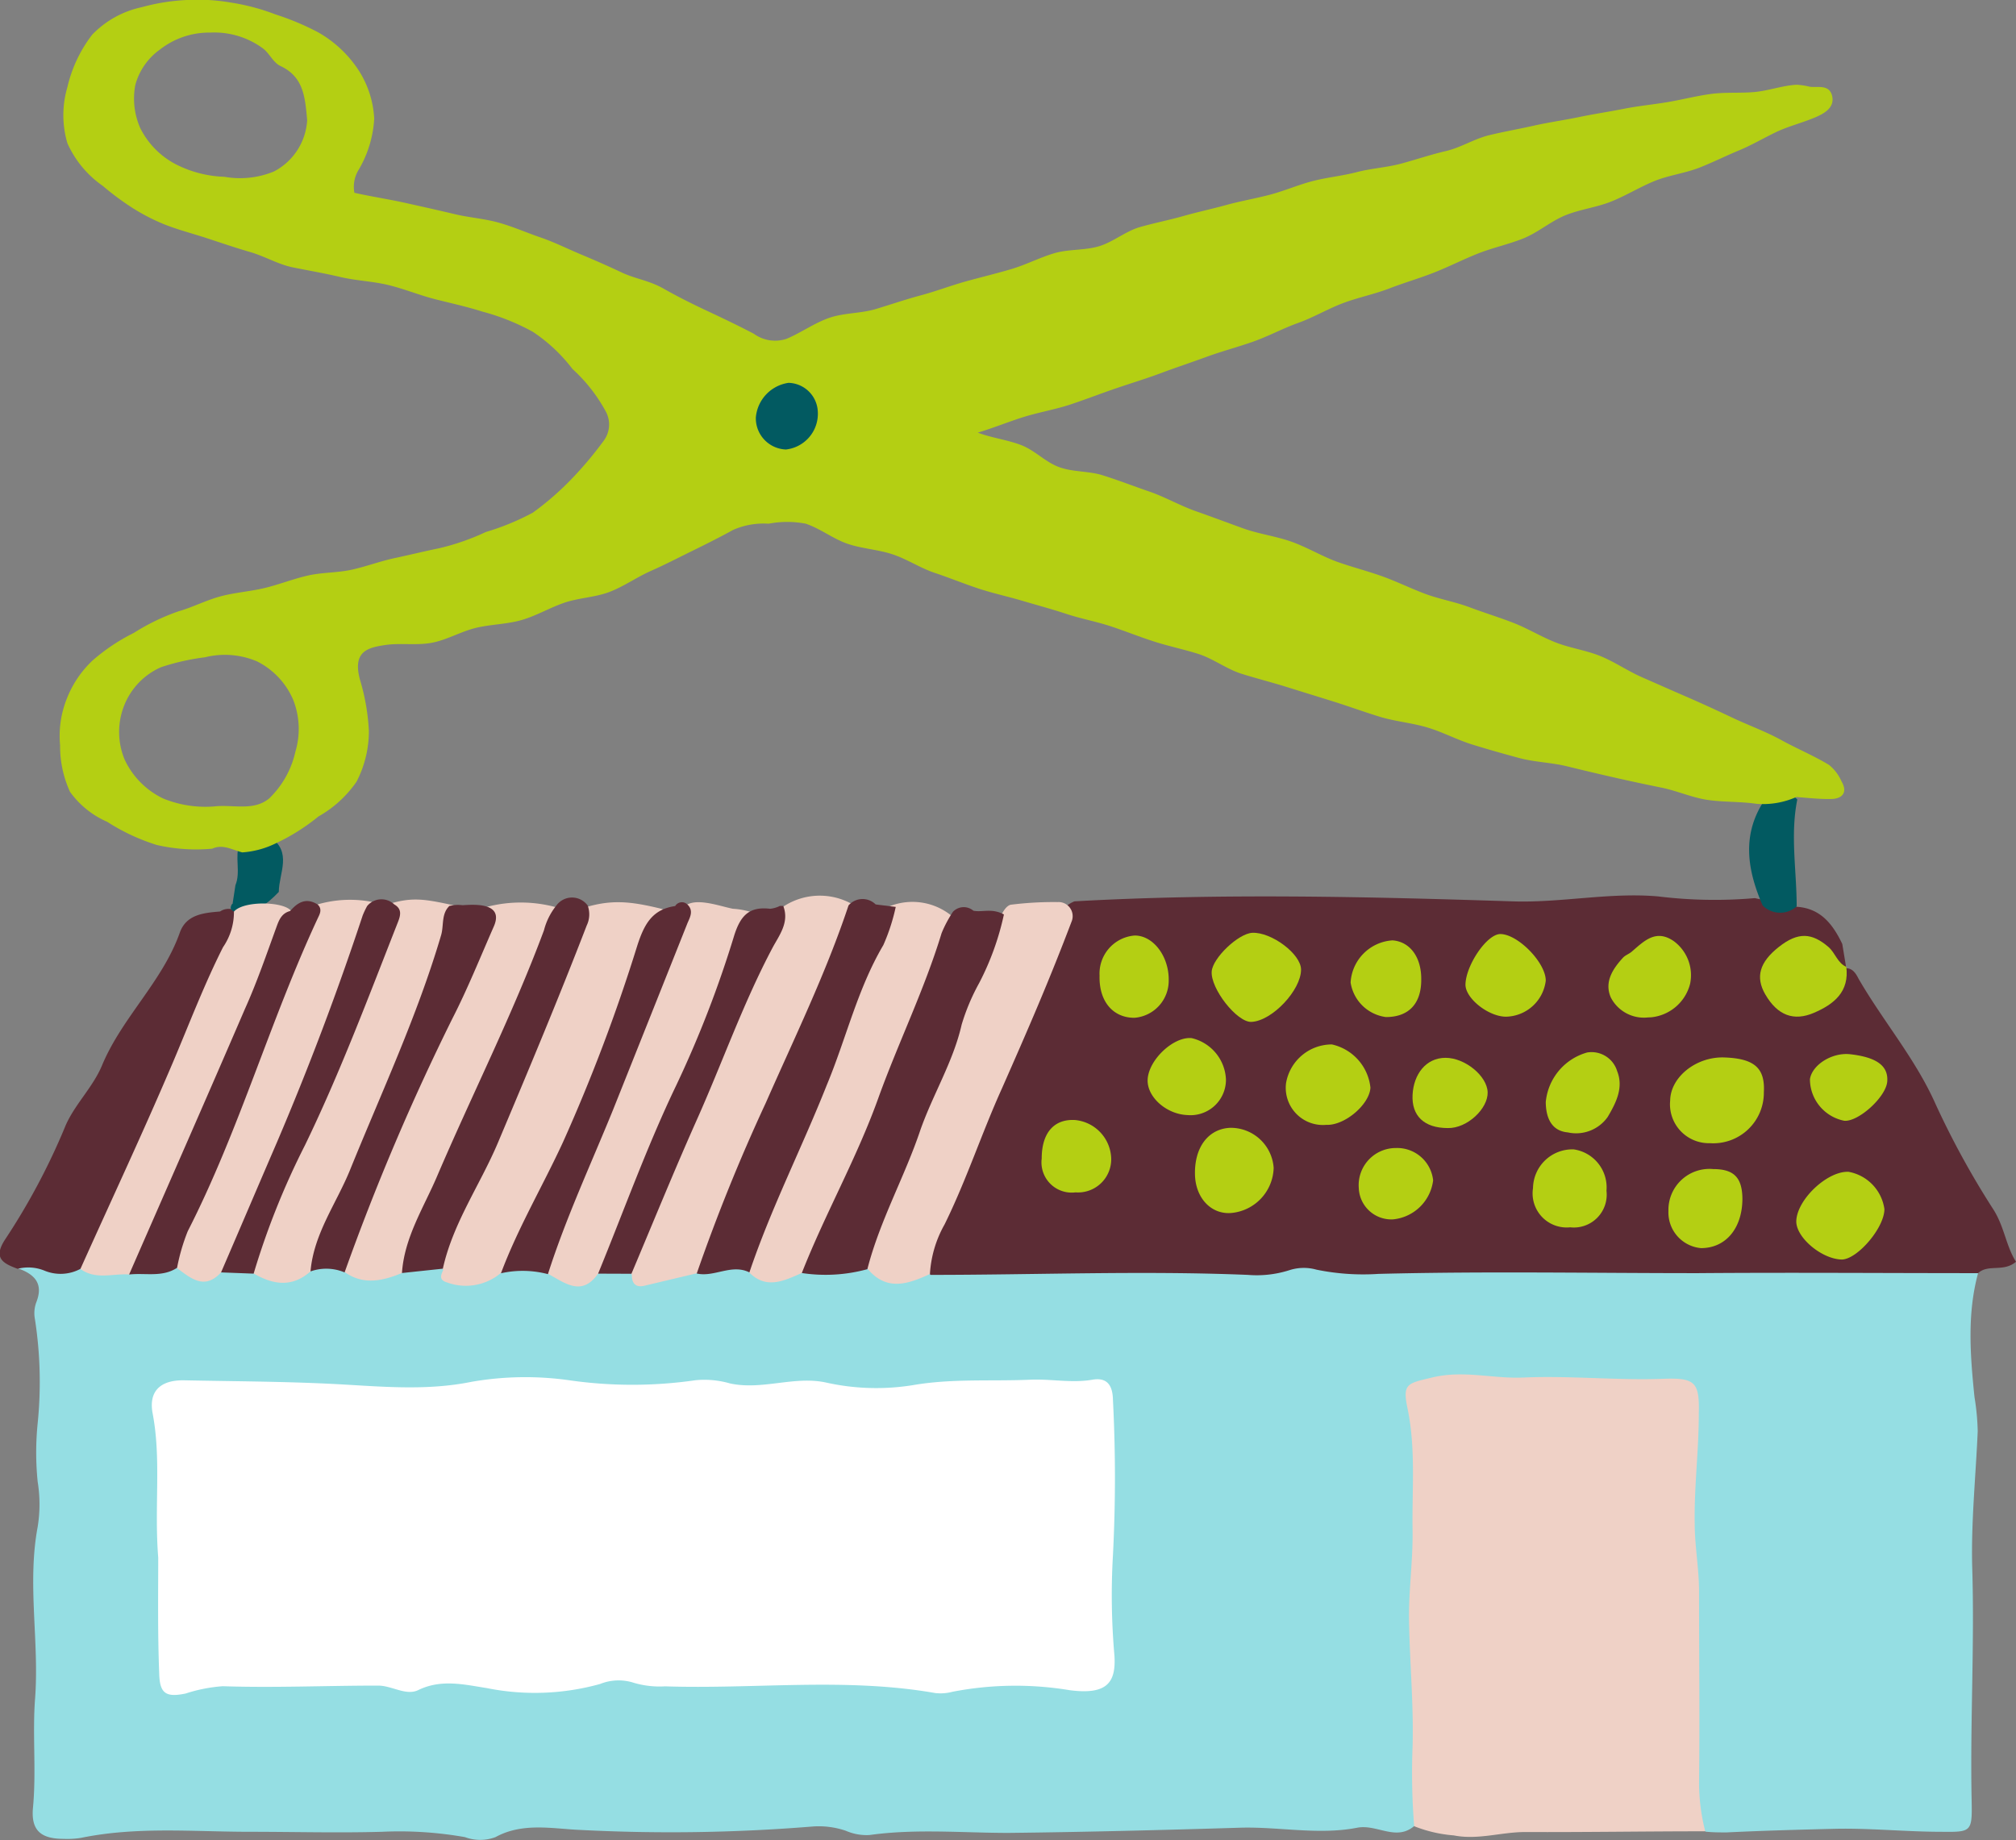 <svg xmlns="http://www.w3.org/2000/svg" viewBox="0 0 162.7 148.52"><rect x="0" y="0" width="162.7" height="148.52" fill="#808080" stroke="none"/><defs><style>.cls-1{fill:#95dee3;}.cls-2{fill:#5c2c35;}.cls-3{fill:#efd1c6;}.cls-4{fill:#025a61;}.cls-5{fill:#b1ca15;}.cls-6{fill:#fff;}.cls-7{fill:#b4cf13;}.cls-8{fill:#eed0c5;}</style></defs><title>kankaattarvikkeet_ottobreshop</title><g id="Layer_2" data-name="Layer 2"><g id="Layer_1-2" data-name="Layer 1"><path class="cls-1" d="M159.64,102.76c-.9,3.31-.63,6.67-.29,10a19.1,19.1,0,0,1,.26,2.77c-.16,3.7-.55,7.4-.44,11.09.19,6.24-.18,12.47-.05,18.7.05,2.53,0,2.56-2.44,2.53-2.89,0-5.81-.31-8.66-.24s-5.78.15-8.68.29c-.56,0-1.12,0-1.69-.06a4,4,0,0,1-1.32-3.54c.13-9.36-.45-18.72-.06-28.08.15-3.64-.23-4.05-3.88-4.06-5.23,0-10.46-.32-15.69-.32-2,0-2.26.83-2.15,2.58.66,10.38,0,20.78.22,31.17a2.28,2.28,0,0,1-.64,1.8c-1.47,1.24-3-.17-4.59.13-3.11.61-6.32-.09-9.44,0-6.23.19-12.45.35-18.69.42-3.74,0-7.5-.35-11.23.17a4.15,4.15,0,0,1-1.91-.34,6.75,6.75,0,0,0-2.77-.34,141.23,141.23,0,0,1-18.67.27c-2.21-.09-4.64-.63-6.84.58a3.54,3.54,0,0,1-2.47,0,30.36,30.36,0,0,0-6.69-.43c-3.56.1-7.12,0-10.68,0-4.54,0-9.1-.44-13.61.49a6.94,6.94,0,0,1-1.4.08c-1.89,0-2.64-.72-2.48-2.5.28-2.94-.05-5.92.17-8.81.35-4.64-.65-9.26.21-13.87a11.39,11.39,0,0,0,0-3.65,23.39,23.39,0,0,1,0-4.71,33.11,33.11,0,0,0-.22-8.4,2.56,2.56,0,0,1,.11-1.37c.6-1.52-.15-2.26-1.46-2.73,1.57-1.36,3.38,0,5-.46a25.75,25.75,0,0,0,3.87.18c1.26.09,2.51-.11,3.77-.13,1.28.26,2.52.92,3.88.38a5.78,5.78,0,0,1,2.46,0,5.63,5.63,0,0,0,4.62-.44,3.53,3.53,0,0,1,2.76.26c1.56.62,3.15.23,4.72.09,1-.08,2-.52,3-.23,1.49,1.64,3.14.79,4.76.29a4.1,4.1,0,0,1,3.84,0,4.58,4.58,0,0,0,4.29.07,3.93,3.93,0,0,1,2.37.07c1.84.95,3.56-.31,5.34-.31,1.51,0,3-.74,4.53.09s2.69.26,4,0a47.35,47.35,0,0,1,5.33-.19c1.89.91,3.8.5,5.72.09,8.33-.28,16.67-.21,25-.18q22.07.08,44.13.07c3,0,6,0,9-.15C155.84,101.78,157.86,101.63,159.64,102.76Z"/><path class="cls-2" d="M159.64,102.76c-7.54,0-15.09-.06-22.63,0-8.58,0-17.17-.16-25.76.06a18.8,18.8,0,0,1-5-.34,3.78,3.78,0,0,0-2.22.05,8.66,8.66,0,0,1-3.32.37c-8.54-.35-17.08,0-25.62,0-.93-1.42-.16-2.71.35-4,3.12-7.83,6.76-15.45,9.4-23.48.35-1.06.67-2.18,1.87-2.67,11.77-.66,23.55-.38,35.32,0,3.92.14,7.82-.74,11.77-.4a37.44,37.44,0,0,0,7.83.14c1.11.26,2.27.35,3.37.7,1.93.12,2.92,1.41,3.68,3h0l.33,2c-1,.38-1.28-.53-1.81-.94-1.58-1.23-2.77-.52-3.87.7-.9,1-.5,1.91.31,2.7,1.31,1.26,2.55.66,3.75-.23.78-.58.87-1.65,1.6-2.27.54,0,.8.45,1,.84,2,3.46,4.61,6.48,6.24,10.17a68.75,68.75,0,0,0,4.67,8.5c.87,1.39,1,2.93,1.8,4.18C161.68,102.71,160.46,102,159.64,102.76Z"/><path class="cls-3" d="M114.13,147.4A54.15,54.15,0,0,1,114,141c.1-3.52-.25-7-.29-10.55,0-2.28.33-4.64.29-7-.05-3.26.27-6.53-.41-9.79-.42-2,0-2,2-2.48,2.56-.62,5,.14,7.47,0,3.71-.15,7.4.24,11.11.11,2.63-.1,3,.24,2.93,2.84,0,2.95-.38,5.89-.33,8.83,0,1.85.36,3.7.35,5.57,0,5.14.06,10.28,0,15.41a16,16,0,0,0,.5,3.87c-4.85,0-9.7.08-14.54.06-1.93,0-3.81.66-5.76.27A10.93,10.93,0,0,1,114.13,147.4Z"/><path class="cls-2" d="M6.48,102.42a3.39,3.39,0,0,1-2.91.13,3.46,3.46,0,0,0-2.15-.14c-1.18-.44-2-.86-1-2.38A53.69,53.69,0,0,0,5.23,91c.71-1.77,2.25-3.2,3-5,1.61-3.87,4.87-6.75,6.28-10.72.52-1.47,1.92-1.6,3.25-1.71A1.22,1.22,0,0,1,19,73.49a1.48,1.48,0,0,1,.32.78c-.47,3.11-2,5.85-3.27,8.63-2.69,5.87-4.89,12-7.92,17.68C7.69,101.32,7.4,102.14,6.48,102.42Z"/><path class="cls-4" d="M145,73.16a2,2,0,0,1-2.75-.08c-1.26-2.91-1.72-5.8.24-8.63.85,0,1.73-.79,2.56.08C144.47,67.4,145,70.28,145,73.16Z"/><path class="cls-4" d="M19.34,68.07l2.45-.52c1.83,1.23.72,2.92.71,4.44-1,1.05-2.06,1.86-3.62,1.59l0,0q-.31-.16-.25-.39t.14-.24L19,71.45C19.45,70.35,18.91,69.16,19.34,68.07Z"/><path class="cls-5" d="M148.66,76.14h0Z"/><path class="cls-6" d="M12.77,125.72c-.33-4.15.26-7.9-.45-11.63-.34-1.79.61-2.72,2.56-2.68,3.91.08,7.83.09,11.75.28,3.75.18,7.59.62,11.43-.16a25.27,25.27,0,0,1,7.84-.13,35.67,35.67,0,0,0,10.25,0,7.45,7.45,0,0,1,2.76.26c2.6.57,5.18-.63,7.76-.07a18.55,18.55,0,0,0,7,.21c3.19-.55,6.34-.3,9.5-.44,1.67-.07,3.33.29,5,0,1.16-.2,1.63.43,1.65,1.64a122.22,122.22,0,0,1,0,12.52,55.71,55.71,0,0,0,.12,8.11c.14,2.21-.63,3.18-3.62,2.79a26.73,26.73,0,0,0-9.46.13,3.66,3.66,0,0,1-1.39.1c-7.24-1.27-14.54-.3-21.8-.54a7.35,7.35,0,0,1-2.5-.28,4,4,0,0,0-2.74.09,19.66,19.66,0,0,1-9.15.33c-1.8-.28-3.65-.74-5.5.15-1,.51-2.15-.36-3.29-.35-4.17,0-8.34.19-12.51.05a12.58,12.58,0,0,0-3,.59c-1.59.33-2.09,0-2.13-1.6C12.72,131.86,12.77,128.58,12.77,125.72Z"/><path class="cls-3" d="M79.86,75.7c-3,6.71-5.51,13.67-8.37,20.46-.82,2-2.46,3.86-1.44,6.29,1.55,1.81,3.28,1.17,5,.38a9.18,9.18,0,0,1,1.18-4c1.77-3.59,3-7.38,4.64-11C83,83,84.65,79.21,86.51,74.31a1.14,1.14,0,0,0-1.16-1.5,27.57,27.57,0,0,0-3.75.21s-.4,0-.8.87S79.86,75.7,79.86,75.7Z"/><path class="cls-3" d="M56.2,102.78l-4.21,1c-.75.17-1-.27-1-.88a2.79,2.79,0,0,1,.22-2.44c3.93-9.32,7.66-18.15,12-27.28a5.34,5.34,0,0,1,6,.07c.64,1.22-.37,1.78-.84,2.85-3.74,8.47-7.5,16.93-11,25.48A2.63,2.63,0,0,1,56.2,102.78Z"/><path class="cls-3" d="M40.41,102.76a4.39,4.39,0,0,1-4.33.75c-.69-.2-.49-.61-.31-1A2.73,2.73,0,0,1,36,99.78C40.33,91,43.22,82.5,46.81,73.37c2.42-.81,4-.65,6.64,0,.16.12.36.34.3.41-3.91,5-3.76,10.72-6.56,16.17-1.79,3.49-3.45,7.06-5,10.66A7.91,7.91,0,0,1,40.41,102.76Z"/><path class="cls-3" d="M64.71,102.75c-1.43.62-2.86,1.36-4.26-.06-.16-3.52,1.74-6.42,3.09-9.41,2.59-5.79,4.41-11.88,7.23-17.57.52-1.06.12-.9-.19-1.87a5,5,0,0,1,6.74.57C77,77.15,75.74,78.48,74.71,81,72,87.45,69.82,94.11,66.5,100.32A5.11,5.11,0,0,1,64.71,102.75Z"/><path class="cls-3" d="M32.44,102.75c-1.56.64-3.11,1-4.63-.08-.6-1.9.48-3.45,1.12-5.06,2.76-6.95,5.86-13.75,9.1-20.49a3.31,3.31,0,0,0,0-3.51,10.85,10.85,0,0,1,8,0c.68,1.37-1.29,1.62-1.76,2.8-3.18,8.2-7.25,16-10.45,24.2A5,5,0,0,1,32.44,102.75Z"/><path class="cls-3" d="M48.27,102.8c-1.34,1.91-2.71.72-4.07,0-.82-1-.13-1.94.22-2.88C47.88,90.76,52,82.84,55,73.49c.64-1.29,3-.36,4.15-.14a6.19,6.19,0,0,1,2.86.89c.17.23,1-.75.78-.68-2.82,1-3.17,3.61-4,5.91-2.69,7.06-5.83,13.95-8.7,20.93A3.93,3.93,0,0,1,48.27,102.8Z"/><path class="cls-2" d="M64.71,102.75c1.88-4.78,4.43-9.26,6.17-14.11,1.61-4.47,3.72-8.75,5.11-13.32a9.84,9.84,0,0,1,.92-1.73,1.2,1.2,0,0,1,1.65-.08c.73.14,1.49-.23,2.46.3a22,22,0,0,1-2,5.54,17,17,0,0,0-1.41,3.35c-.68,3-2.34,5.66-3.35,8.56C73,95,71,98.53,70,102.44A12.74,12.74,0,0,1,64.71,102.75Z"/><path class="cls-3" d="M25.06,102.62c-1.49,1.31-3,1.09-4.6.16-.63-1.67.21-3.09.81-4.54,3-7.26,6.59-14.28,9.19-21.71.46-1.33.34-2.21.81-3.53,2-.63,3-.43,5.34.07.45,3.15-1.27,5.4-2.28,8.17A158.71,158.71,0,0,1,25.06,102.62Z"/><path class="cls-3" d="M17.84,102.7c-1.34,1.46-2.44.47-3.56-.35-.75-1-.34-2,.1-2.91,4.35-8.71,7-17.68,11.25-26.44A9.39,9.39,0,0,1,30,72.79C30,75.58,28.67,78,27.72,80.54c-2.31,6.13-4.66,12.25-7.27,18.26C19.83,100.23,19.33,101.81,17.84,102.7Z"/><path class="cls-2" d="M70.67,73l1.62.2a15.79,15.79,0,0,1-1,3.08c-2.09,3.54-3,7.55-4.57,11.31-2,5.05-4.5,9.94-6.24,15.11-1.43-.72-2.83.41-4.25.09A147.73,147.73,0,0,1,61.81,89c2.32-5.27,4.85-10.45,6.67-15.92A1.5,1.5,0,0,1,70.67,73Z"/><path class="cls-3" d="M18.88,73.58c.86-1,4.75-.8,4.7.21-3.5,9.11-7.4,18-11.55,26.87-.4.85-.64,1.79-1.6,2.21-1.32-.1-2.71.46-3.94-.45C9,96.83,11.6,91.29,14,85.64c1.3-3.07,2.49-6.2,4-9.19A5,5,0,0,0,18.88,73.58Z"/><path class="cls-2" d="M32.44,102.75c.19-2.87,1.75-5.27,2.83-7.8,2.84-6.64,6.11-13.08,8.63-19.86a5.27,5.27,0,0,1,1-2,1.56,1.56,0,0,1,2.53,0,2.07,2.07,0,0,1-.08,1.61c-2.27,5.89-4.71,11.71-7.16,17.52-1.44,3.41-3.64,6.5-4.45,10.18Z"/><path class="cls-2" d="M55.47,73c.55.51.19,1.08,0,1.54q-3,7.54-6,15.05c-1.79,4.4-3.8,8.71-5.25,13.25a8,8,0,0,0-3.79-.07c1.37-3.66,3.35-7,5-10.57a140.19,140.19,0,0,0,6-15.87c.56-1.73,1.2-2.93,3.06-3.2A.63.63,0,0,1,55.47,73Z"/><path class="cls-2" d="M10.42,102.87c3.12-7.14,6.26-14.27,9.34-21.42,1-2.22,1.77-4.49,2.6-6.76.21-.57.45-1,1.06-1.16.61-.71,1.29-1.1,2.21-.53.35.32.23.68.07,1-3.89,8.31-6.37,17.2-10.55,25.38a16,16,0,0,0-.86,2.95C13.08,103.12,11.71,102.72,10.42,102.87Z"/><path class="cls-2" d="M25.06,102.62c.26-3.06,2.11-5.51,3.21-8.24,2.54-6.26,5.41-12.39,7.33-18.9.23-.78,0-1.72.67-2.36l.34-.06a2.89,2.89,0,0,1,.7,0c.47,0,3.52-.41,2.52,1.77-1.08,2.46-2.1,5-3.31,7.36a189.19,189.19,0,0,0-8.71,20.51A3.81,3.81,0,0,0,25.06,102.62Z"/><path class="cls-2" d="M48.27,102.8c2.09-5.1,3.95-10.3,6.33-15.25a88.29,88.29,0,0,0,4.64-12c.51-1.64,1.21-2.4,2.91-2.2a2.21,2.21,0,0,0,.79-.23l.27,0c.52,1.33-.34,2.39-.87,3.39-2.4,4.53-4.08,9.37-6.16,14-1.81,4.07-3.49,8.2-5.22,12.3Z"/><path class="cls-2" d="M17.84,102.7c1.51-3.5,3-7,4.51-10.5q3.84-9,6.92-18.31a6.77,6.77,0,0,1,.36-.76A1.5,1.5,0,0,1,31.82,73c.64.37.51.88.29,1.44-2.38,6.05-4.66,12.14-7.5,18a61.92,61.92,0,0,0-4.14,10.36Z"/><path class="cls-7" d="M148.61,63.05a3.47,3.47,0,0,0-1-1.31c-1.23-.75-2.57-1.3-3.84-2s-2.62-1.18-3.91-1.79-2.59-1.21-3.91-1.78c-1.15-.5-2.28-1-3.44-1.51s-2.2-1.24-3.36-1.71-2.44-.64-3.61-1.1-2.25-1.13-3.41-1.58-2.37-.82-3.54-1.26-2.43-.65-3.6-1.09-2.3-1-3.48-1.42-2.4-.73-3.58-1.15-2.44-1.18-3.71-1.63-2.64-.62-3.91-1.08-2.52-.93-3.8-1.38S94,40.1,92.77,39.68s-2.53-.93-3.82-1.33c-1.11-.34-2.36-.24-3.48-.65s-1.94-1.35-3.07-1.78-2.35-.57-3.49-1c1.27-.38,2.56-.91,3.76-1.28s2.54-.6,3.74-1,2.44-.88,3.64-1.29,2.46-.79,3.66-1.24,2.47-.87,3.7-1.32,2.5-.78,3.74-1.22,2.4-1.07,3.63-1.51,2.38-1.13,3.6-1.59,2.53-.72,3.75-1.19,2.44-.82,3.63-1.29,2.34-1.06,3.53-1.53,2.47-.74,3.66-1.22,2.21-1.39,3.4-1.87,2.51-.63,3.7-1.11,2.3-1.17,3.48-1.65,2.51-.63,3.7-1.11,2.05-.92,3.09-1.35,2-1,3-1.48,2.12-.75,3.16-1.19c.71-.3,1.61-.78,1.38-1.74s-1.18-.65-1.81-.74A5.77,5.77,0,0,0,145,6.84c-1.15.06-2.28.49-3.43.59s-2.32,0-3.46.15-2.26.44-3.4.64-2.44.32-3.65.56-2.43.42-3.63.67-2.43.42-3.63.69-2.41.48-3.61.77-2.29,1-3.49,1.28-2.36.67-3.56,1-2.44.39-3.63.7-2.38.42-3.55.72-2.28.79-3.45,1.1-2.36.51-3.52.83-2.34.57-3.5.9-2.35.56-3.5.89-2.16,1.21-3.31,1.55-2.45.22-3.6.56-2.24.91-3.4,1.26-2.46.66-3.69,1-2.42.8-3.65,1.13-2.43.74-3.65,1.11-2.58.3-3.78.72-2.27,1.2-3.44,1.69a2.91,2.91,0,0,1-2.63-.41c-1.2-.63-2.43-1.22-3.67-1.8s-2.43-1.17-3.61-1.84-2.29-.79-3.37-1.3S48,21,46.92,20.55s-2.17-1-3.31-1.39-2.24-.88-3.4-1.2-2.37-.4-3.53-.68c-1.34-.32-2.7-.62-4-.91s-2.76-.51-4.08-.81a2.62,2.62,0,0,1,.36-1.88A9.1,9.1,0,0,0,30.2,9.58a7.93,7.93,0,0,0-1.38-4.09A9.49,9.49,0,0,0,25.66,2.6a21.12,21.12,0,0,0-3.41-1.43A17.45,17.45,0,0,0,18.71.22,15.91,15.91,0,0,0,15.06,0a16.62,16.62,0,0,0-3.62.58,7.81,7.81,0,0,0-4,2.22,11,11,0,0,0-2,4.23,8,8,0,0,0,0,4.53A8.31,8.31,0,0,0,8.29,15a22.47,22.47,0,0,0,2.35,1.75,16.35,16.35,0,0,0,2.6,1.35c1.13.45,2.31.75,3.47,1.13S19,20,20.18,20.34s2.27,1,3.45,1.24,2.58.48,3.85.78,2.61.34,3.88.65,2.5.82,3.76,1.14,2.55.6,3.81,1A18.09,18.09,0,0,1,43,26.78a13.18,13.18,0,0,1,3.2,3,13,13,0,0,1,2.72,3.49,2.2,2.2,0,0,1-.18,2.28,30.13,30.13,0,0,1-2.64,3.14A23.32,23.32,0,0,1,43,41.38a20.21,20.21,0,0,1-3.79,1.56,19,19,0,0,1-3.81,1.32c-1.18.24-2.34.53-3.52.78s-2.31.68-3.48.94-2.41.21-3.58.48-2.3.72-3.46,1-2.39.36-3.55.67-2.25.88-3.4,1.21a17.37,17.37,0,0,0-3.62,1.75,15.55,15.55,0,0,0-3.33,2.23,8.47,8.47,0,0,0-2.09,3.13,8.05,8.05,0,0,0-.52,3.7,8.83,8.83,0,0,0,.8,3.76,7.25,7.25,0,0,0,3,2.42,16.43,16.43,0,0,0,4,1.87,14.18,14.18,0,0,0,4.48.3c.85-.39,1.6.09,2.42.3a7.21,7.21,0,0,0,2.62-.69,16.62,16.62,0,0,0,3.53-2.21,9.26,9.26,0,0,0,3.07-2.8,8.85,8.85,0,0,0,1-4.11,17.38,17.38,0,0,0-.73-4.17c-.59-2.27.66-2.55,2.06-2.76,1.23-.18,2.53.05,3.75-.18s2.35-.91,3.55-1.2,2.49-.29,3.68-.63,2.29-1,3.46-1.4,2.48-.43,3.64-.87,2.2-1.19,3.33-1.69,2.23-1.07,3.35-1.62,2.22-1.1,3.31-1.7a6.1,6.1,0,0,1,2.86-.5,7.93,7.93,0,0,1,3,0c1.17.39,2.2,1.22,3.37,1.62s2.45.46,3.63.85,2.24,1.11,3.41,1.5,2.32.86,3.49,1.25,2.39.65,3.57,1,2.38.67,3.56,1.06,2.4.61,3.58,1,2.32.85,3.5,1.23,2.4.63,3.57,1S99,54,100.16,54.37s2.51.71,3.75,1.1,2.49.77,3.73,1.16,2.47.84,3.71,1.22,2.57.49,3.82.86,2.41,1,3.67,1.39,2.5.74,3.76,1.08,2.6.36,3.86.67,2.53.61,3.8.9,2.54.56,3.82.82,2.5.82,3.78,1,2.62.12,3.91.31a6.6,6.6,0,0,0,3.2-.55c.94.07,1.89.18,2.82.16S149.13,63.93,148.61,63.05ZM22.11,13.84a7.19,7.19,0,0,1-4,.43,9.27,9.27,0,0,1-3.9-1,6.63,6.63,0,0,1-2.88-2.91,5.88,5.88,0,0,1-.41-3.5,5.16,5.16,0,0,1,2-2.87A6.45,6.45,0,0,1,17,2.63,6.62,6.62,0,0,1,21.21,3.9c.53.39.84,1.15,1.41,1.42,1.86.87,2,2.45,2.17,4.39A5,5,0,0,1,22.11,13.84Zm-.38,50.6c-1.21,1-2.74.53-4.23.63a9,9,0,0,1-4.33-.62,6.55,6.55,0,0,1-3.11-3.14A5.79,5.79,0,0,1,10,57,5.63,5.63,0,0,1,13,53.85a18.57,18.57,0,0,1,3.55-.8,6.63,6.63,0,0,1,4.21.34,6.2,6.2,0,0,1,2.9,3.09,6.41,6.41,0,0,1,.18,4.19A7.52,7.52,0,0,1,21.73,64.44Z"/><path class="cls-4" d="M63.43,36.28A2.52,2.52,0,0,1,61,33.69a3.09,3.09,0,0,1,2.64-2.79A2.43,2.43,0,0,1,66,33.21,2.9,2.9,0,0,1,63.43,36.28Z"/><path class="cls-7" d="M139.14,85.35c2.44.08,3.32.85,3.21,2.81A4.08,4.08,0,0,1,138,92.27a3.14,3.14,0,0,1-3.21-3.45C134.82,86.94,136.88,85.28,139.14,85.35Z"/><path class="cls-7" d="M105,78.26c0,1.66-2.33,4.14-4,4.22-1.16.06-3.32-2.69-3.21-4.08.09-1.09,2.16-3.06,3.28-3.11C102.61,75.22,105,77,105,78.26Z"/><path class="cls-7" d="M152.08,97.59c0,1.5-2.14,4-3.4,4.07-1.63,0-3.79-1.8-3.71-3.15.1-1.74,2.52-4,4.21-3.93A3.56,3.56,0,0,1,152.08,97.59Z"/><path class="cls-7" d="M102.79,94.26a3.76,3.76,0,0,1-3.5,3.65c-1.59.08-2.81-1.25-2.85-3.11-.05-2.19,1.07-3.69,2.84-3.77A3.47,3.47,0,0,1,102.79,94.26Z"/><path class="cls-7" d="M103.79,87.42a3.75,3.75,0,0,1,3.7-3.12,4,4,0,0,1,3.11,3.49c-.08,1.37-2.09,3.07-3.56,3A3,3,0,0,1,103.79,87.42Z"/><path class="cls-7" d="M149,78c.28,2.05-1,3.06-2.61,3.75s-2.93.23-3.93-1.5c-.8-1.39-.46-2.59,1.1-3.82s2.67-1.14,4,0c.56.48.73,1.31,1.47,1.62Z"/><path class="cls-7" d="M133,82.12a3,3,0,0,1-3-1.61c-.55-1.26.17-2.33,1-3.23.19-.19.48-.29.69-.47,1-.86,1.95-1.85,3.4-.84a3.41,3.41,0,0,1,1.31,3.43,3.61,3.61,0,0,1-3.15,2.71Z"/><path class="cls-7" d="M121.54,82.06c-1.39,0-3.24-1.44-3.27-2.56,0-1.54,1.71-4.1,2.81-4.11,1.41,0,3.67,2.3,3.67,3.76A3.3,3.3,0,0,1,121.54,82.06Z"/><path class="cls-7" d="M138.26,94.36c1.67,0,2.34.68,2.36,2.38,0,2.37-1.32,4-3.34,4a2.89,2.89,0,0,1-2.63-3A3.31,3.31,0,0,1,138.26,94.36Z"/><path class="cls-7" d="M124.75,88.95a4.6,4.6,0,0,1,3.34-4,2.16,2.16,0,0,1,2.42,1.5c.54,1.35-.1,2.58-.76,3.7a3.12,3.12,0,0,1-3.22,1.25C125.19,91.28,124.76,90.19,124.75,88.95Z"/><path class="cls-7" d="M94.32,79.15a3,3,0,0,1-2.77,3c-1.74,0-2.87-1.34-2.81-3.41a3.08,3.08,0,0,1,2.82-3.23C93.07,75.49,94.36,77.2,94.32,79.15Z"/><path class="cls-7" d="M126.72,99.06a2.75,2.75,0,0,1-3-3.16A3.18,3.18,0,0,1,127,92.77a3.1,3.1,0,0,1,2.65,3.34A2.65,2.65,0,0,1,126.72,99.06Z"/><path class="cls-7" d="M95.82,90c-1.7-.07-3.26-1.47-3.2-2.86.07-1.59,2.08-3.49,3.55-3.35a3.58,3.58,0,0,1,2.77,3.36A2.86,2.86,0,0,1,95.82,90Z"/><path class="cls-7" d="M114.7,79.09c0,1.91-1,3-2.85,3A3.32,3.32,0,0,1,109,79.3a3.62,3.62,0,0,1,3.38-3.4C113.79,76,114.73,77.26,114.7,79.09Z"/><path class="cls-7" d="M112.42,98.42a2.63,2.63,0,0,1-2.76-2.52,3,3,0,0,1,3-3.24,2.92,2.92,0,0,1,3,2.61A3.61,3.61,0,0,1,112.42,98.42Z"/><path class="cls-7" d="M116.85,91.05c-1.93,0-2.93-1-2.85-2.67s1.08-3,2.66-3,3.36,1.47,3.4,2.78S118.42,91.08,116.85,91.05Z"/><path class="cls-7" d="M86.8,96.24a2.44,2.44,0,0,1-2.73-2.73c0-2.08,1-3.2,2.68-3.11a3.22,3.22,0,0,1,2.93,3.12A2.68,2.68,0,0,1,86.8,96.24Z"/><path class="cls-7" d="M149.31,85.09c2.13.24,3.09.93,3,2.19s-2.33,3.28-3.47,3.18a3.43,3.43,0,0,1-2.77-3.36C146.25,85.94,147.86,84.93,149.31,85.09Z"/><path class="cls-8" d="M36.27,73.12"/></g></g></svg>